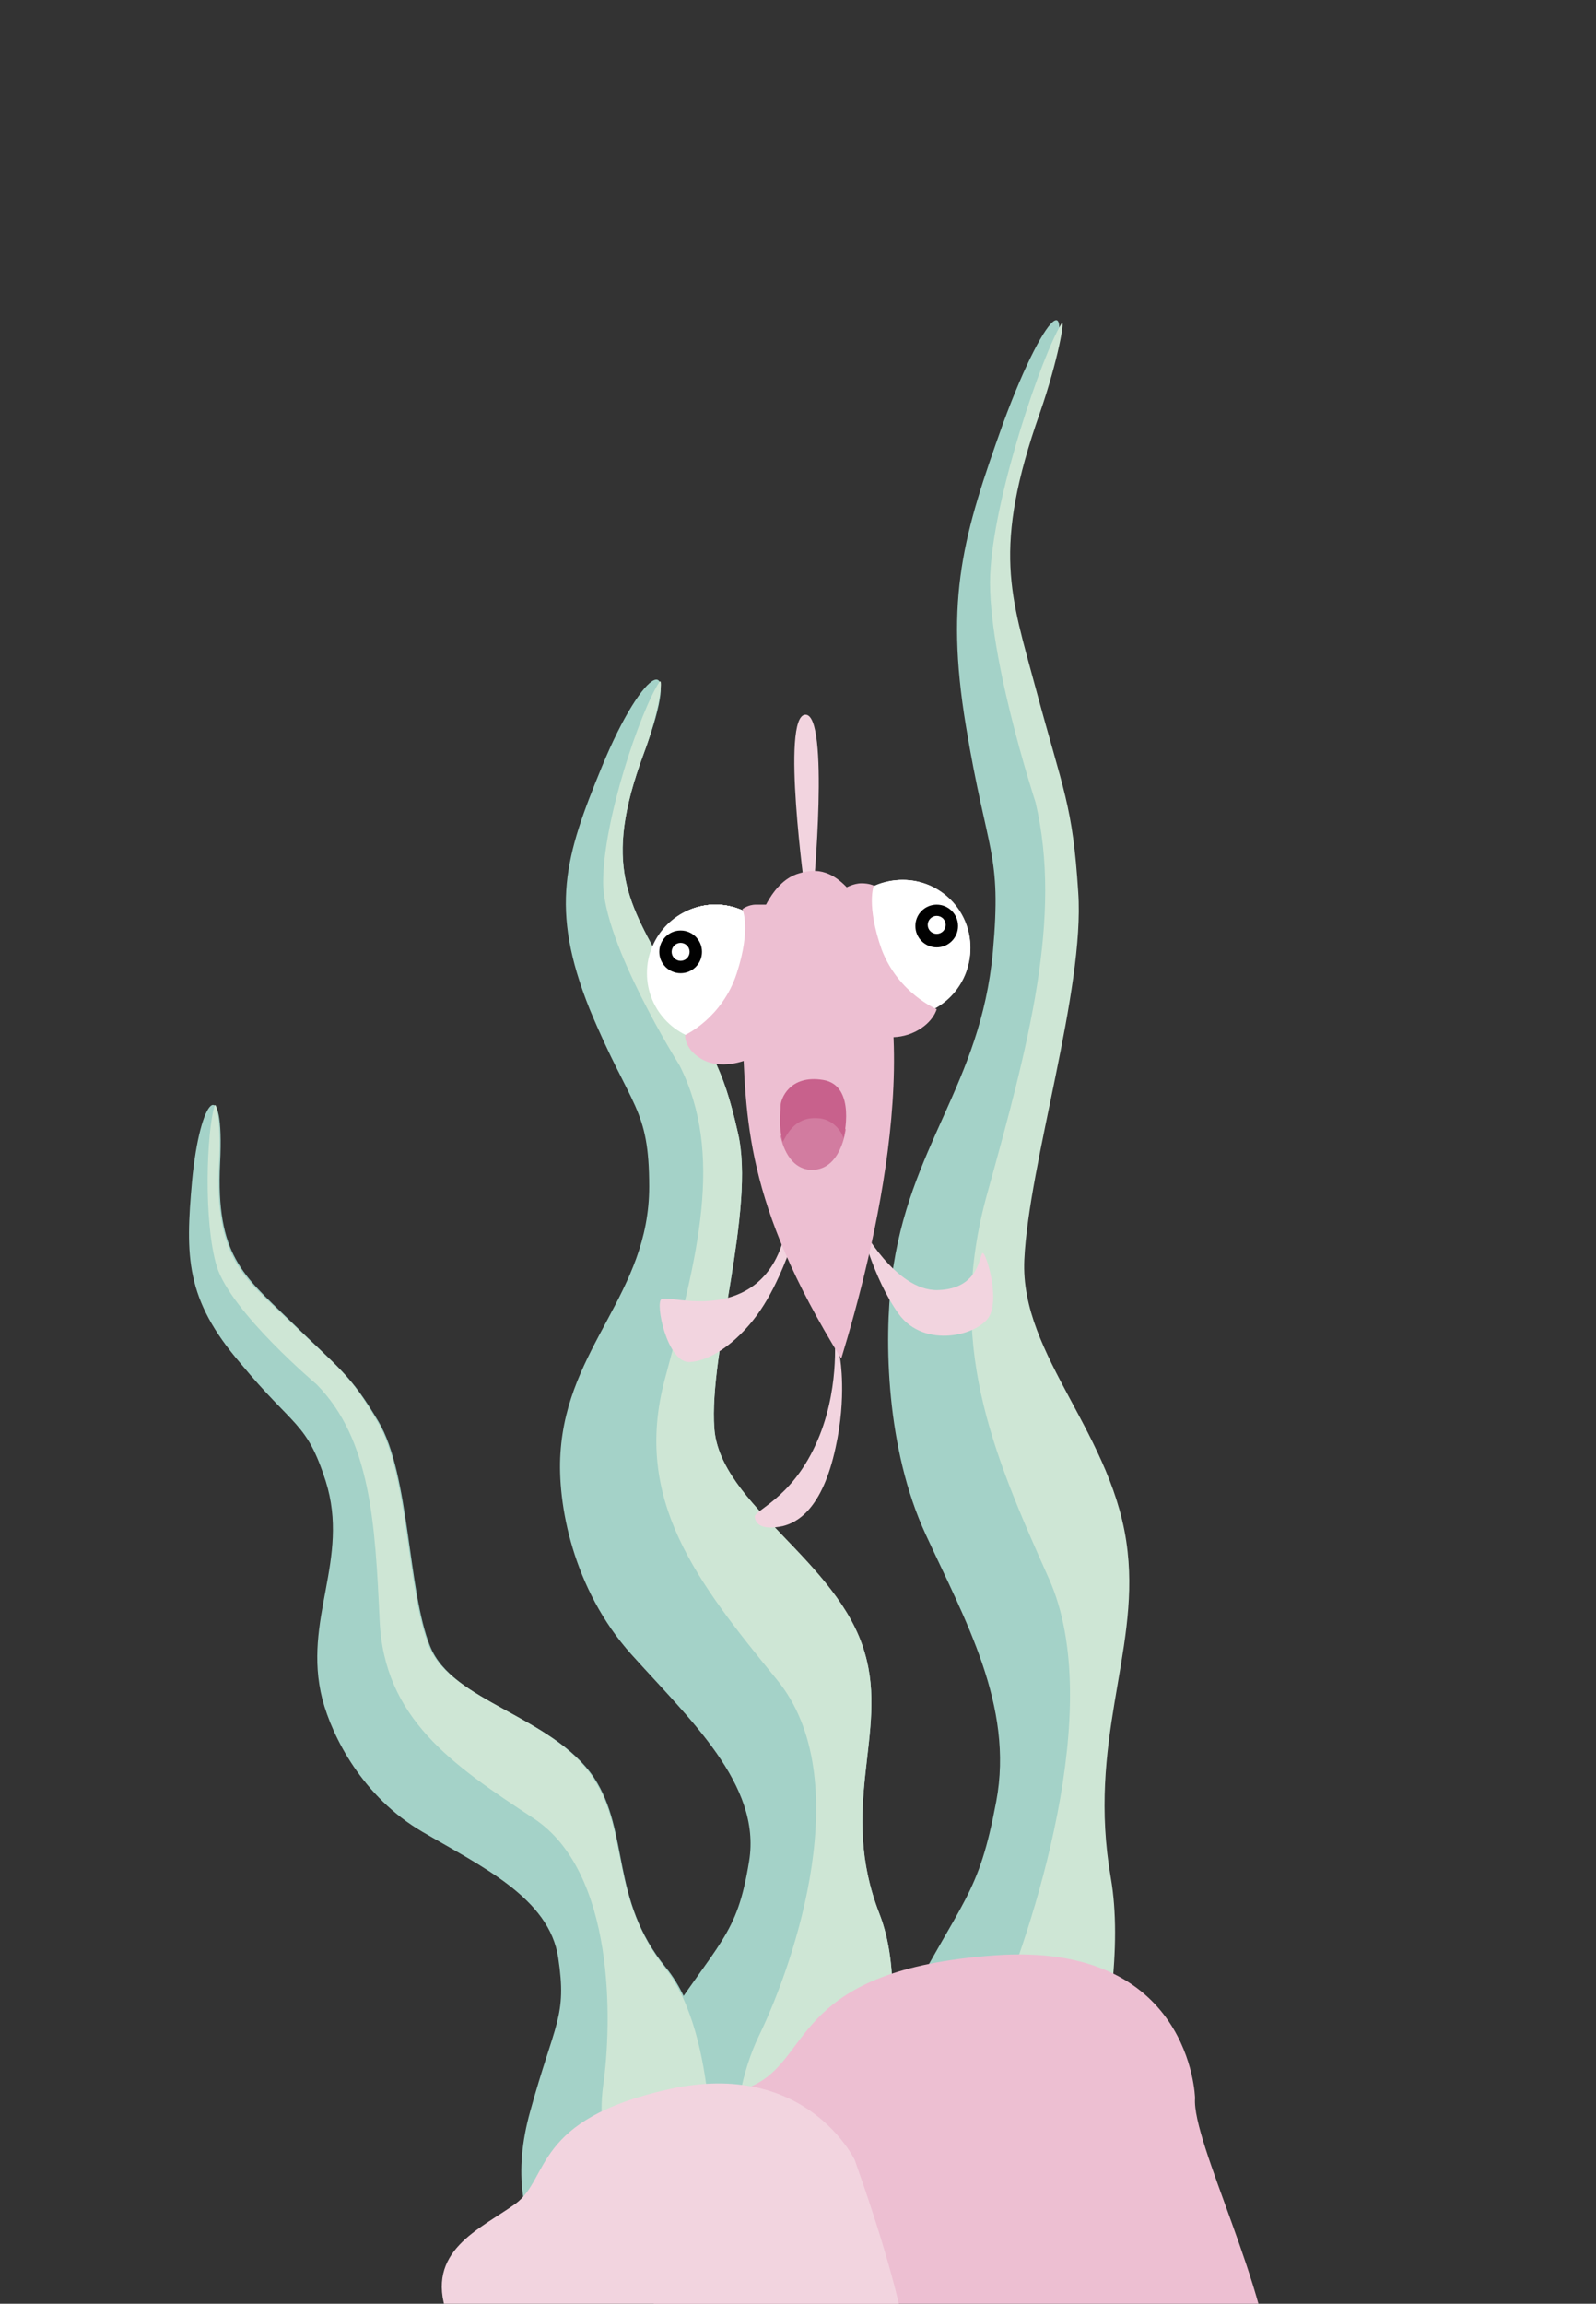 <?xml version="1.0" encoding="utf-8"?>
<!-- Generator: Adobe Illustrator 18.0.0, SVG Export Plug-In . SVG Version: 6.00 Build 0)  -->
<!DOCTYPE svg PUBLIC "-//W3C//DTD SVG 1.1//EN" "http://www.w3.org/Graphics/SVG/1.1/DTD/svg11.dtd">
<svg version="1.1" id="Layer_1" xmlns="http://www.w3.org/2000/svg" xmlns:xlink="http://www.w3.org/1999/xlink" x="0px" y="0px"
	 viewBox="0 0 142.1 205" enable-background="new 0 0 142.1 205" xml:space="preserve">
<rect x="0" y="0" width="142.1" height="205" fill="#333333" stroke="none"/>
<g>
	<defs>
		<rect id="SVGID_1_" x="0" width="142.1" height="205"/>
	</defs>
	<clipPath id="SVGID_2_">
		<use xlink:href="#SVGID_1_"  overflow="visible"/>
	</clipPath>
	<g clip-path="url(#SVGID_2_)">
		<path fill="#A4D2C8" d="M75.7,196.1c0,0,6.3-16.3,2.6-25.8s0.8-16-1.3-23.2c-2.4-8.2-12.9-13.2-13.4-20
			c-0.5-6.8,3.7-19.5,2.1-26.3c-1.4-6.2-2.4-7-6.3-14.2c-3.4-6.3-5.8-9.5-2.1-19.5c3.7-10,0-7.9-3.7,1.1c-3.3,8-4.7,12.6-1.1,21.6
			c3.7,8.9,5.3,8.7,5.3,15.8c0,9.5-7.3,14.2-7.9,23.7c-0.3,4.5,1.1,12.1,6.3,17.9s11.6,11.6,10.5,18.4c-1.1,6.8-2.6,6.9-8.4,15.8
			c-3.9,6.1-4.7,11.6-3.2,17.4L75.7,196.1z"/>
		<path fill="#CEE6D5" d="M58.7,60.7c0.4-0.6,0,2.7-1.4,6.4c-3.7,10-1.3,13.2,2.1,19.5c3.9,7.2,4.9,8,6.3,14.2
			c1.6,6.8-2.6,19.5-2.1,26.3c0.5,6.8,11.1,11.8,13.4,20c2.1,7.1-2.4,13.7,1.3,23.2s-2.6,25.8-2.6,25.8l-10.5,1.3
			c0,0-0.8-9.8,2.4-16.3c3.2-6.6,8.7-22.9,1.6-31.6s-12.9-16-10-26.8s5.3-20,1.3-27.9c0,0-6.8-10.8-6.8-16.3S57,63.3,58.7,60.7z"/>
		<path fill="#A4D2C8" d="M92.5,199.1c0,0,6.9-19.9,5-32c-1.9-12.1,2.4-20,1.6-29c-1-10.4-8.8-17.4-8.4-26
			c0.4-8.6,5.1-24.1,4.6-32.7c-0.4-7.8-1.1-9-3.4-18.2c-2-8.1-3.5-12.3,0.5-24.5c4.1-12.2,0.9-9.9-3.1,1c-3.5,9.8-5.2,15.4-3.3,26.9
			s3.2,11.2,2.4,20.1c-1.1,11.9-7.5,17.2-9,29c-0.7,5.6-0.5,15.2,3,22.8c3.5,7.6,7.9,15.3,6.3,23.8c-1.6,8.5-2.9,8.4-8.5,19.1
			c-3.8,7.3-5.1,14.1-4.5,21.5L92.5,199.1z"/>
		<path fill="#CEE6D5" d="M94.5,28.8c0.4-0.7-0.3,3.3-1.9,7.9c-4.3,12.2-2.6,16.3-0.4,24.5c2.5,9.3,3.3,10.4,3.8,18.2
			c0.6,8.7-4.4,24.1-4.8,32.7s8.1,15.6,9.2,26c1,9.1-3.6,16.9-1.5,29c2.1,12.1-5.2,32-5.2,32l-9.1,0.9c0,0,0.4-12.3,3.9-20.2
			c3.4-8,10-27.9,4.9-39.3c-5.1-11.4-9.2-21-5.5-34.3s6.7-24.6,4.3-34.8c0,0-4.6-14-4-20.9C88.7,43.6,92.7,31.8,94.5,28.8z"/>
		<path fill="#A4D2C8" d="M63.4,194.8c0,0,0.9-13.6-4.1-19.7s-3.2-12-6.4-16.9c-3.7-5.5-12.6-6.7-14.6-11.7c-2-4.9-1.8-15.3-4.6-20
			c-2.5-4.2-3.4-4.6-8-9.1c-4-3.9-6.5-5.7-6.1-13.9s-1.8-5.9-2.5,1.6c-0.6,6.7-0.6,10.5,4.3,16.2c4.8,5.8,5.9,5.2,7.6,10.5
			c2.2,7-2.1,12.3-0.3,19.4c0.9,3.4,3.6,8.7,8.9,11.8c5.3,3.1,11.3,5.9,12.1,11.2s-0.3,5.7-2.5,13.7c-1.5,5.4-0.8,9.7,1.7,13.6
			L63.4,194.8z"/>
		<path fill="#CEE6D5" d="M19.1,98.4c0.2-0.5,0.6,2,0.4,5.1c-0.4,8.3,2.1,10.1,6.1,13.9c4.6,4.4,5.5,4.8,8,9.1
			c2.8,4.7,2.6,15.1,4.6,20c2,4.9,11,6.2,14.6,11.7c3.2,4.8,1.5,10.7,6.4,16.9s4.1,19.7,4.1,19.7l-7.5,3.5c0,0-2.9-7.1-2.1-12.7
			c0.8-5.6,1.1-19-6.2-23.8s-13.3-8.9-13.7-17.6c-0.4-8.7-0.8-16.1-5.6-21c0,0-7.6-6.4-8.9-10.5C18.1,108.7,18.4,100.7,19.1,98.4z"
			/>
		<path fill="#EDBFD2" d="M106.4,186.7c0,0-0.3-14-17.9-12.7s-16.2,8.8-21.1,11.4c-4.9,2.6-12,4.2-10.4,12.3
			c1.6,8.1,1.3,15.9,7.8,16.9s20.5,3.6,27,2.3c6.5-1.3,21.4,2.3,21.4-5.2S106.1,190.6,106.4,186.7z"/>
		<path fill="#F2D4DF" d="M76.1,192.2c0,0-4.3-9-16.5-6.3s-10.6,7.9-13.7,10.2c-3.2,2.3-8.1,4.2-6.1,9.8s2.6,11.1,7.3,11.1
			s12.6-0.2,19.3-1.2c4.7-0.7,15.4-0.6,14.6-5.9S78.4,198.7,76.1,192.2z"/>
	</g>
	<g clip-path="url(#SVGID_2_)">
		<g>
			<circle fill="#FFFFFF" cx="63.7" cy="86.6" r="6.1"/>
			<circle fill="#FFFFFF" cx="63.7" cy="86.5" r="6"/>
			<circle fill="#FFFFFF" cx="63.7" cy="86.4" r="5.9"/>
			<circle fill="#FFFFFF" cx="63.7" cy="86.4" r="5.8"/>
			<circle fill="#FFFFFF" cx="63.7" cy="86.3" r="5.8"/>
			<circle fill="#FFFFFF" cx="63.7" cy="86.2" r="5.7"/>
			<circle fill="#FFFFFF" cx="63.7" cy="86.1" r="5.6"/>
			<circle fill="#FFFFFF" cx="63.7" cy="86" r="5.5"/>
			<circle fill="#FFFFFF" cx="63.7" cy="85.9" r="5.4"/>
			<circle fill="#FFFFFF" cx="63.7" cy="85.8" r="5.3"/>
			<circle fill="#FFFFFF" cx="63.7" cy="85.8" r="5.2"/>
			<circle fill="#FFFFFF" cx="63.7" cy="85.7" r="5.1"/>
			<circle fill="#FFFFFF" cx="63.6" cy="85.6" r="5"/>
			<circle fill="#FFFFFF" cx="63.6" cy="85.5" r="4.9"/>
			<circle fill="#FFFFFF" cx="63.6" cy="85.4" r="4.8"/>
			<circle fill="#FFFFFF" cx="63.6" cy="85.3" r="4.7"/>
			<circle fill="#FFFFFF" cx="63.6" cy="85.3" r="4.6"/>
			<circle fill="#FFFFFF" cx="63.6" cy="85.2" r="4.5"/>
			<circle fill="#FFFFFF" cx="63.6" cy="85.1" r="4.4"/>
			<circle fill="#FFFFFF" cx="63.6" cy="85" r="4.3"/>
			<circle fill="#FFFFFF" cx="63.6" cy="84.9" r="4.2"/>
			<circle fill="#FFFFFF" cx="63.6" cy="84.8" r="4.1"/>
			<circle fill="#FFFFFF" cx="63.6" cy="84.7" r="4"/>
			<circle fill="#FFFFFF" cx="63.6" cy="84.7" r="3.9"/>
			<circle fill="#FFFFFF" cx="63.6" cy="84.6" r="3.8"/>
			<circle fill="#FFFFFF" cx="63.5" cy="84.5" r="3.7"/>
			<circle fill="#FFFFFF" cx="63.5" cy="84.4" r="3.6"/>
			<circle fill="#FFFFFF" cx="63.5" cy="84.3" r="3.5"/>
			<circle fill="#FFFFFF" cx="63.5" cy="84.2" r="3.4"/>
			<circle fill="#FFFFFF" cx="63.5" cy="84.2" r="3.3"/>
			<circle fill="#FFFFFF" cx="63.5" cy="84.1" r="3.2"/>
			<circle fill="#FFFFFF" cx="63.5" cy="84" r="3.1"/>
			<circle fill="#FFFFFF" cx="63.5" cy="83.9" r="3"/>
			<circle fill="#FFFFFF" cx="63.5" cy="83.8" r="2.9"/>
			<circle fill="#FFFFFF" cx="63.5" cy="83.7" r="2.8"/>
			<circle fill="#FFFFFF" cx="63.5" cy="83.6" r="2.7"/>
			<circle fill="#FFFFFF" cx="63.5" cy="83.6" r="2.6"/>
			<circle fill="#FFFFFF" cx="63.5" cy="83.5" r="2.5"/>
			<circle fill="#FFFFFF" cx="63.4" cy="83.4" r="2.4"/>
			<circle fill="#FFFFFF" cx="63.4" cy="83.3" r="2.4"/>
			<circle fill="#FFFFFF" cx="63.4" cy="83.2" r="2.3"/>
			<circle fill="#FFFFFF" cx="63.4" cy="83.1" r="2.2"/>
			<circle fill="#FFFFFF" cx="63.4" cy="83.1" r="2.1"/>
			<circle fill="#FFFFFF" cx="63.4" cy="83" r="2"/>
			<circle fill="#FFFFFF" cx="63.4" cy="82.9" r="1.9"/>
			<circle fill="#FFFFFF" cx="63.4" cy="82.8" r="1.8"/>
			<circle fill="#FFFFFF" cx="63.4" cy="82.7" r="1.7"/>
			<circle fill="#FFFFFF" cx="63.4" cy="82.6" r="1.6"/>
			<circle fill="#FFFFFF" cx="63.4" cy="82.5" r="1.5"/>
			<circle fill="#FFFFFF" cx="63.4" cy="82.5" r="1.4"/>
			<circle fill="#FFFFFF" cx="63.4" cy="82.4" r="1.3"/>
			<circle fill="#FFFFFF" cx="63.3" cy="82.3" r="1.2"/>
		</g>
		<circle fill="#010101" cx="60.6" cy="84.7" r="1.9"/>
		<circle fill="#FFFFFF" cx="60.6" cy="84.7" r="0.8"/>
		<path fill="#EDBFD2" d="M66.1,80.9c0,0,0.8,1.7-0.5,5.7c-1.3,4-4.6,5.5-4.6,5.5s-0.1,1.2,1.4,2.1c1.8,1.1,4.1,0.1,4.1,0.1l5.4-7.1
			l-3.4-6.7c0,0-0.5,0-1.2,0C66.6,80.5,66.1,80.9,66.1,80.9z"/>
		<g>
			<circle fill="#FFFFFF" cx="80.3" cy="84.4" r="6.1"/>
			<circle fill="#FFFFFF" cx="80.4" cy="84.3" r="6"/>
			<circle fill="#FFFFFF" cx="80.4" cy="84.2" r="5.9"/>
			<circle fill="#FFFFFF" cx="80.4" cy="84.2" r="5.8"/>
			<circle fill="#FFFFFF" cx="80.4" cy="84.1" r="5.7"/>
			<circle fill="#FFFFFF" cx="80.4" cy="84" r="5.6"/>
			<circle fill="#FFFFFF" cx="80.4" cy="83.9" r="5.5"/>
			<circle fill="#FFFFFF" cx="80.4" cy="83.8" r="5.4"/>
			<circle fill="#FFFFFF" cx="80.5" cy="83.7" r="5.3"/>
			<circle fill="#FFFFFF" cx="80.5" cy="83.6" r="5.2"/>
			<circle fill="#FFFFFF" cx="80.5" cy="83.6" r="5.1"/>
			<circle fill="#FFFFFF" cx="80.5" cy="83.5" r="5"/>
			<circle fill="#FFFFFF" cx="80.5" cy="83.4" r="4.9"/>
			<circle fill="#FFFFFF" cx="80.5" cy="83.3" r="4.8"/>
			<circle fill="#FFFFFF" cx="80.6" cy="83.2" r="4.7"/>
			<circle fill="#FFFFFF" cx="80.6" cy="83.1" r="4.6"/>
			<circle fill="#FFFFFF" cx="80.6" cy="83" r="4.5"/>
			<circle fill="#FFFFFF" cx="80.6" cy="83" r="4.4"/>
			<circle fill="#FFFFFF" cx="80.6" cy="82.9" r="4.3"/>
			<circle fill="#FFFFFF" cx="80.6" cy="82.8" r="4.2"/>
			<circle fill="#FFFFFF" cx="80.6" cy="82.7" r="4.1"/>
			<circle fill="#FFFFFF" cx="80.7" cy="82.6" r="4"/>
			<circle fill="#FFFFFF" cx="80.7" cy="82.5" r="3.9"/>
			<circle fill="#FFFFFF" cx="80.7" cy="82.5" r="3.8"/>
			<circle fill="#FFFFFF" cx="80.7" cy="82.4" r="3.7"/>
			<circle fill="#FFFFFF" cx="80.7" cy="82.3" r="3.6"/>
			<circle fill="#FFFFFF" cx="80.7" cy="82.2" r="3.5"/>
			<circle fill="#FFFFFF" cx="80.7" cy="82.1" r="3.4"/>
			<circle fill="#FFFFFF" cx="80.8" cy="82" r="3.3"/>
			<circle fill="#FFFFFF" cx="80.8" cy="81.9" r="3.2"/>
			<circle fill="#FFFFFF" cx="80.8" cy="81.9" r="3.1"/>
			<circle fill="#FFFFFF" cx="80.8" cy="81.8" r="3"/>
			<circle fill="#FFFFFF" cx="80.8" cy="81.7" r="2.9"/>
			<circle fill="#FFFFFF" cx="80.8" cy="81.6" r="2.8"/>
			<circle fill="#FFFFFF" cx="80.9" cy="81.5" r="2.7"/>
			<circle fill="#FFFFFF" cx="80.9" cy="81.4" r="2.6"/>
			<circle fill="#FFFFFF" cx="80.9" cy="81.3" r="2.5"/>
			<circle fill="#FFFFFF" cx="80.9" cy="81.3" r="2.4"/>
			<circle fill="#FFFFFF" cx="80.9" cy="81.2" r="2.3"/>
			<circle fill="#FFFFFF" cx="80.9" cy="81.1" r="2.2"/>
			<circle fill="#FFFFFF" cx="80.9" cy="81" r="2.1"/>
			<circle fill="#FFFFFF" cx="81" cy="80.9" r="2"/>
			<circle fill="#FFFFFF" cx="81" cy="80.8" r="1.9"/>
			<circle fill="#FFFFFF" cx="81" cy="80.7" r="1.8"/>
			<circle fill="#FFFFFF" cx="81" cy="80.7" r="1.7"/>
			<circle fill="#FFFFFF" cx="81" cy="80.6" r="1.7"/>
			<circle fill="#FFFFFF" cx="81" cy="80.5" r="1.6"/>
			<circle fill="#FFFFFF" cx="81.1" cy="80.4" r="1.5"/>
			<circle fill="#FFFFFF" cx="81.1" cy="80.3" r="1.4"/>
			<circle fill="#FFFFFF" cx="81.1" cy="80.2" r="1.3"/>
			<circle fill="#FFFFFF" cx="81.1" cy="80.1" r="1.2"/>
			<circle fill="#FFFFFF" cx="81.1" cy="80.1" r="1.1"/>
		</g>
		<path fill="#F2D4DF" d="M71.7,79.5c0,0-2.2-15.8,0-15.9c2.2-0.1,0.7,15.9,0.7,15.9H71.7z"/>
		<circle fill="#010101" cx="83.4" cy="82.4" r="1.9"/>
		<path fill="#EDBFD2" d="M77.8,78.8c0,0-0.7,1.7,0.7,5.7c1.5,3.9,4.9,5.3,4.9,5.3s-0.3,1.2-1.9,2c-1.8,0.9-3.5,0.3-3.5,0.3
			l-5.7-6.8l3-6.3c0,0,0.7-0.4,1.4-0.4C77.4,78.6,77.8,78.8,77.8,78.8z"/>
		<path fill="#F2D4DF" d="M69.9,109.5c0,0-0.4,3.7-3.6,5.4c-3.2,1.7-6.8,0.4-7.4,0.7c-0.6,0.3,0.5,5.7,2.5,5.6
			c2.1-0.1,4.6-2.1,6.3-4.6c1.7-2.5,2.8-5.9,2.8-5.9L69.9,109.5z"/>
		<path fill="#F2D4DF" d="M76.6,109c0,0,3.1,5.9,6.9,5.8c3.8-0.1,3.7-3.3,4-3.3c0.3,0,1.5,3.9,0.6,5.6c-0.9,1.7-5.8,3-8.1-0.2
			C77.7,113.7,76.6,109,76.6,109z"/>
		<path fill="#F2D4DF" d="M74.3,118.9c0,0,0.5,5-1.7,9.7c-2.2,4.8-5.5,5.8-5.4,6.4c0.1,0.6,0.6,1.2,2.5,0.8c1.2-0.3,3.5-1.4,4.7-7
			c1-4.5,0.4-7.9,0.4-7.9L74.3,118.9z"/>
		<circle fill="#FFFFFF" cx="83.4" cy="82.3" r="0.8"/>
		<path fill="#EDBFD2" d="M74.9,120.9c2.9-9.5,8.1-30.1,1.5-40.7c-2.1-3-3.8-2.9-5.2-2.5c-3.4,0.9-5,7-5.1,13.7
			C66.4,99.5,66.3,107,74.9,120.9z"/>
		<path fill="#D27CA0" d="M70.9,98.4l-1.4,2.7c0,0,0.5,3,2.8,3c2.6,0,3-3.6,3-3.6l-1.4-2.1H70.9z"/>
		<path fill="#C8618C" d="M75.1,101.3c0,0,1.2-4.7-1.8-5.2s-3.8,1.7-3.8,2.3s-0.2,1.9,0.2,3.2c0.3-0.5,1-2.2,3-2.1
			C74.2,99.5,75,100.8,75.1,101.3z"/>
	</g>
</g>
</svg>

